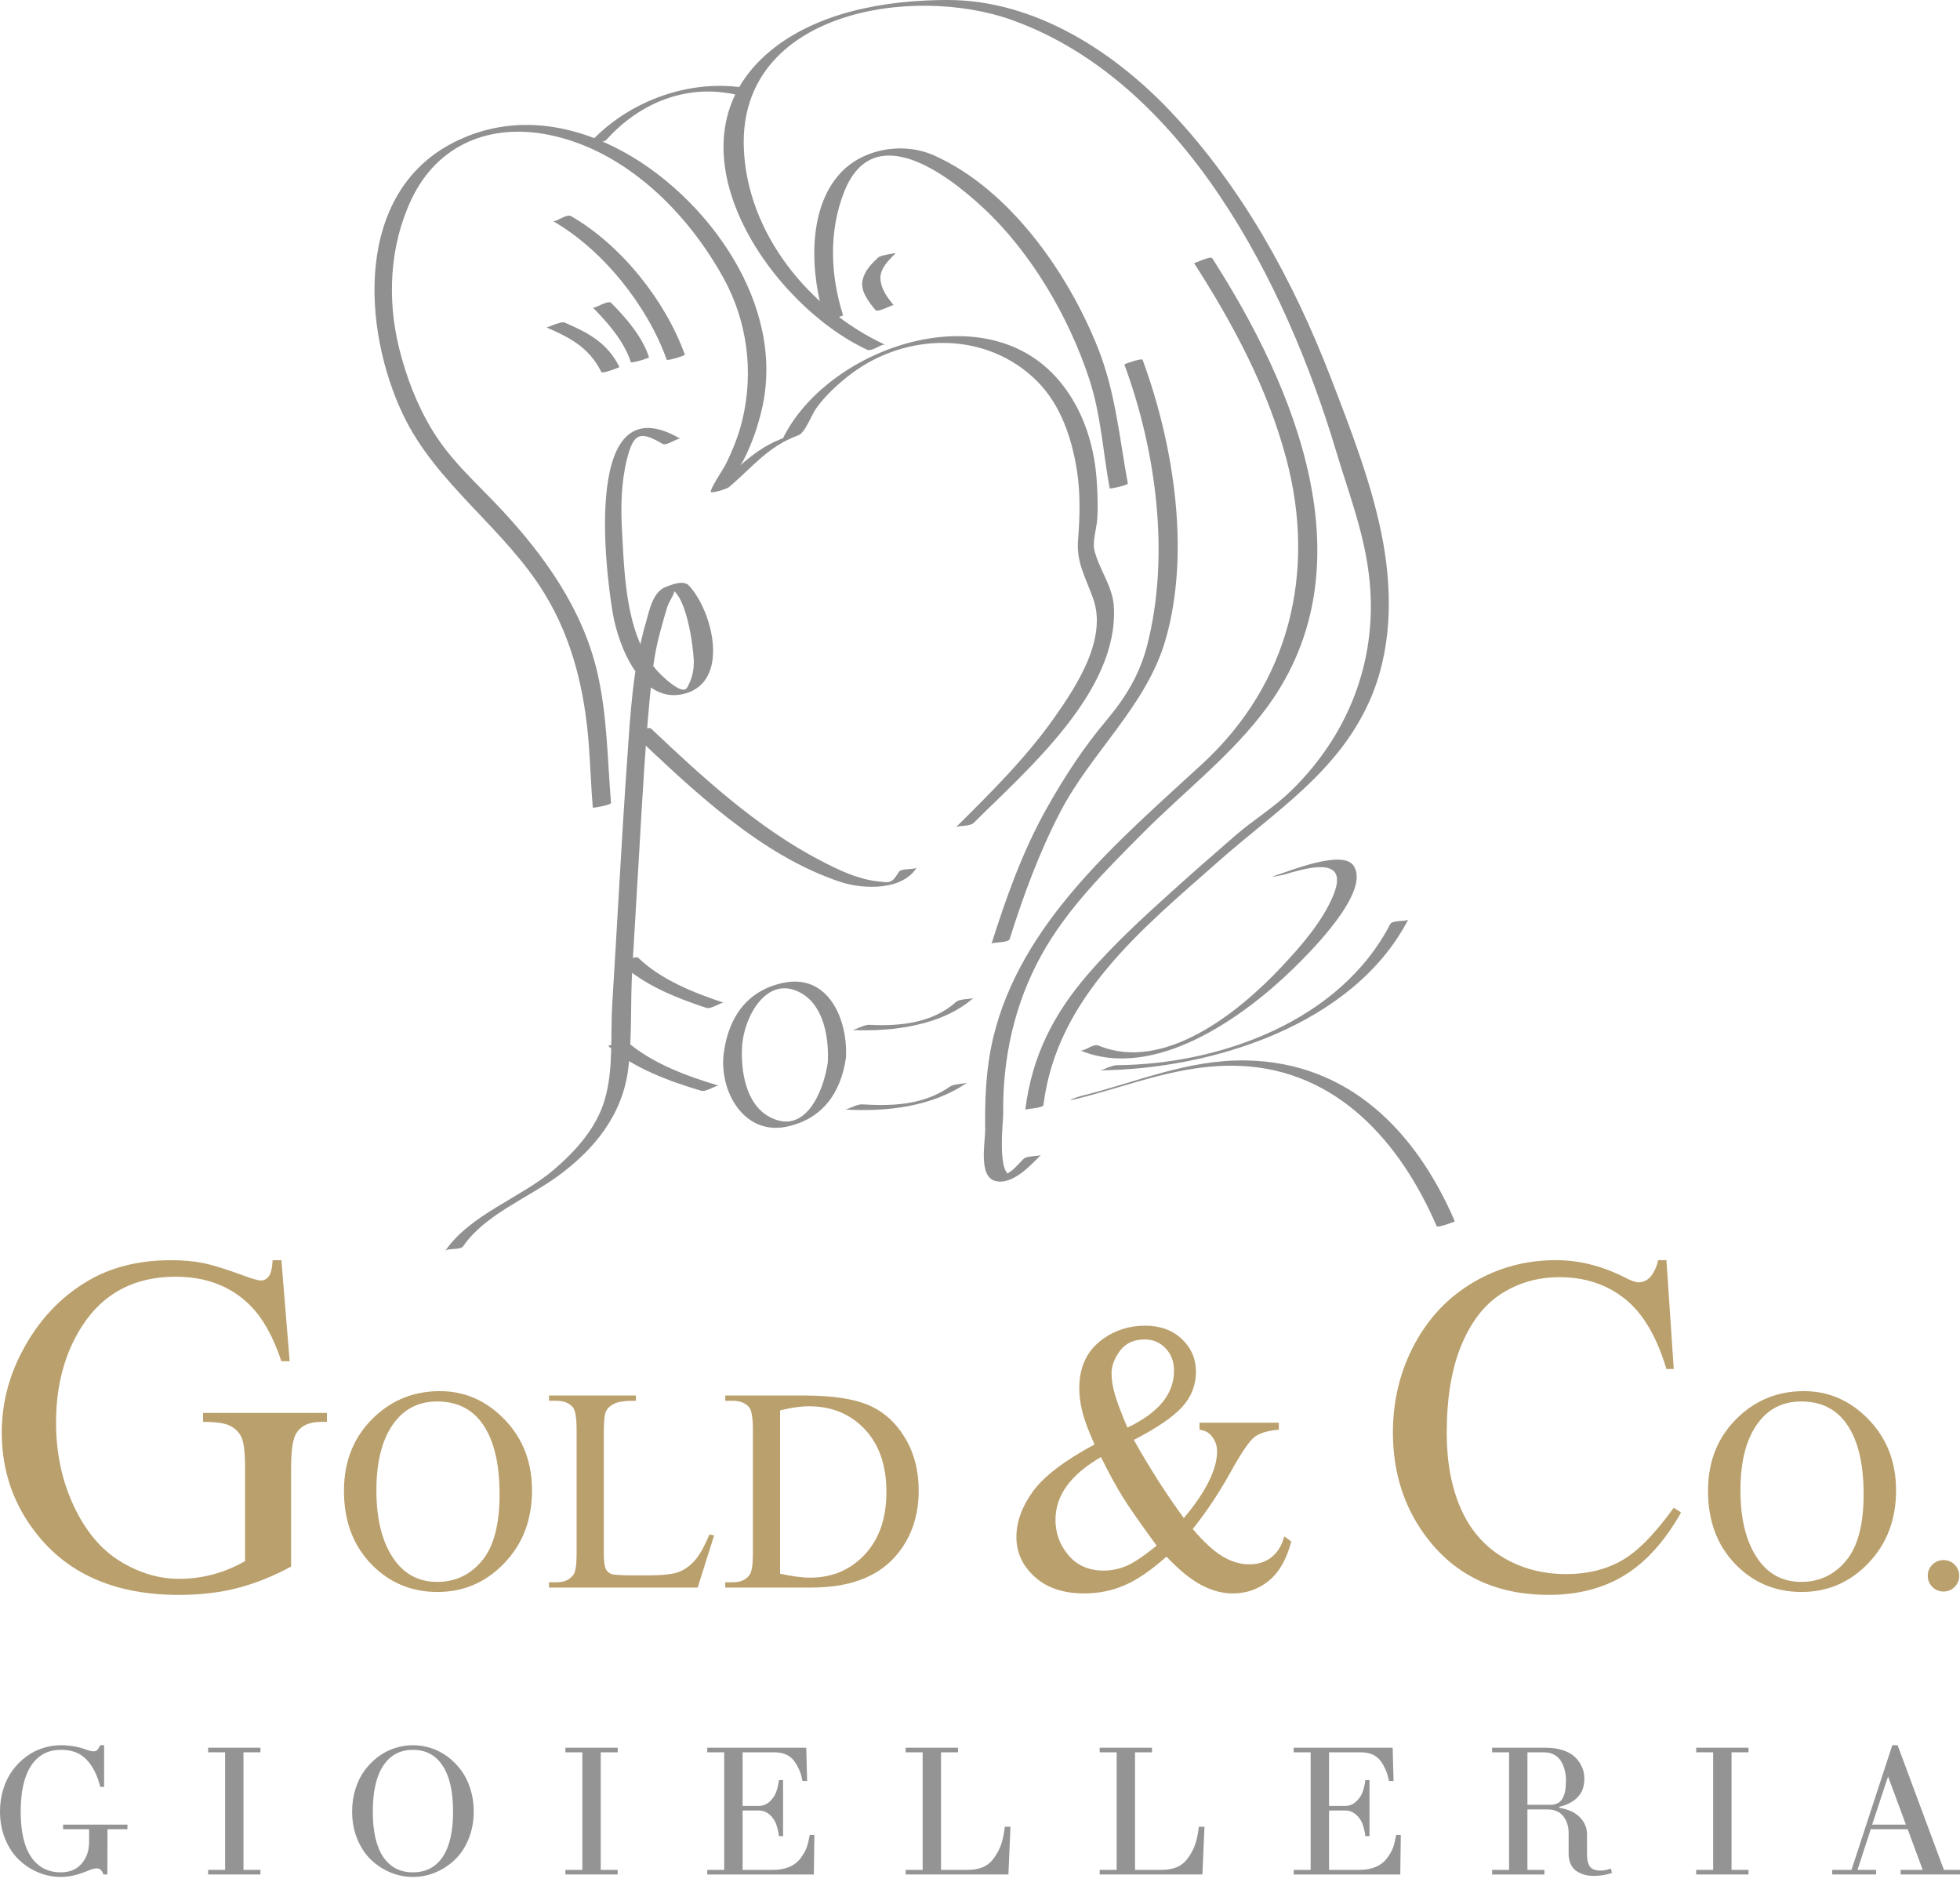 <?xml version="1.0" encoding="utf-8"?>
<!-- Generator: Adobe Illustrator 15.1.0, SVG Export Plug-In . SVG Version: 6.00 Build 0)  -->
<!DOCTYPE svg PUBLIC "-//W3C//DTD SVG 1.1//EN" "http://www.w3.org/Graphics/SVG/1.1/DTD/svg11.dtd">
<svg version="1.1" id="Livello_1" xmlns="http://www.w3.org/2000/svg" xmlns:xlink="http://www.w3.org/1999/xlink" x="0px" y="0px"
	 width="210px" height="202px" viewBox="0 0 210 202" enable-background="new 0 0 210 202" xml:space="preserve">
<g>
	<g>
		<path fill="#919090" d="M49.644,133.472c2.275-3.323,6.849-5.123,10.037-7.427c3.972-2.872,7.031-6.62,7.638-11.611
			c0.42-3.456,0.212-7.141,0.426-10.642c0.243-3.973,0.47-7.947,0.705-11.92c0.379-6.422,0.708-12.861,1.386-19.261
			c0.176-1.659,0.445-3.25,0.879-4.859c0.242-0.896,0.483-1.79,0.76-2.676c0.357-1.143,1.564-2.167-0.08-2.09
			c2.168-0.102,2.934,6.677,2.94,7.928c0.005,0.981-0.229,1.925-0.732,2.762c-0.459,0.765-2.215-0.867-2.655-1.278
			c-3.898-3.651-4.028-10.6-4.305-15.549c-0.142-2.538-0.091-5.131,0.516-7.61c0.709-2.897,1.444-3.099,3.817-1.702
			c0.474,0.279,1.641-0.702,1.946-0.521c-10.575-6.226-8.05,14.09-7.265,18.685c0.601,3.518,3.055,9.811,7.676,8.608
			c4.882-1.27,3.087-8.749,0.487-11.582c-0.568-0.619-1.806-0.116-2.441,0.117c-1.444,0.53-1.79,2.506-2.17,3.809
			c-1.415,4.838-1.667,9.823-2.02,14.832c-0.611,8.678-1.047,17.369-1.591,26.051c-0.213,3.411,0.161,6.962-0.809,10.27
			c-0.887,3.023-3.092,5.471-5.432,7.472c-3.546,3.034-8.978,4.798-11.661,8.717C47.923,133.663,49.317,133.949,49.644,133.472
			L49.644,133.472z"/>
	</g>
	<g>
		<path fill="#919090" d="M96.292,93.417c-0.775,1.288-0.999,1.131-2.336,0.979c-2.11-0.241-4.126-1.22-5.987-2.185
			c-6.802-3.525-12.692-8.945-18.209-14.167c-0.33-0.312-1.786,0.674-1.946,0.521c6.398,6.056,13.689,13.088,22.265,15.914
			c2.388,0.788,6.638,0.945,8.161-1.584C98.048,93.212,96.581,92.938,96.292,93.417L96.292,93.417z"/>
	</g>
	<g>
		<path fill="#919090" d="M65.465,86c-0.389-4.71-0.399-9.425-1.485-14.051c-1.585-6.748-5.676-12.474-10.341-17.457
			c-2.639-2.819-5.322-5.115-7.342-8.447c-1.635-2.697-2.768-5.673-3.528-8.724c-1.31-5.258-1.025-11.015,1.301-15.941
			c2.819-5.969,8.52-8.224,14.851-6.913c8.093,1.675,14.702,8.252,18.592,15.305c2.555,4.632,3.25,10.005,2.044,15.133
			c-0.401,1.706-1.064,3.346-1.842,4.912c-0.166,0.333-1.699,2.647-1.551,2.867c0.133,0.197,1.738-0.337,1.918-0.489
			c2.56-2.152,4.16-4.363,7.456-5.572c0.736-0.27,1.406-2.178,1.886-2.848c1.019-1.425,2.322-2.622,3.707-3.68
			c5.953-4.548,14.627-4.671,20.021,0.77c2.504,2.525,3.676,6.05,4.226,9.481c0.398,2.486,0.323,5.035,0.125,7.534
			c-0.188,2.385,0.83,3.996,1.629,6.256c1.527,4.323-1.803,9.37-4.149,12.706c-3.032,4.313-6.83,8.066-10.561,11.769
			c0.197-0.196,1.5-0.07,1.889-0.457c5.839-5.795,15.625-14.179,15.023-23.26c-0.141-2.13-1.589-3.934-2.076-5.957
			c-0.23-0.955,0.259-2.417,0.314-3.413c0.077-1.395,0.025-2.792-0.076-4.184c-0.291-4.028-1.65-7.992-4.399-10.998
			c-8.102-8.859-24.583-2.884-29.239,6.664c0.403-0.138,0.806-0.277,1.209-0.415c-3.926,0.965-5.915,3.569-8.876,6.06
			c0.64-0.163,1.279-0.326,1.918-0.489c-0.146-0.216,1.383-2.54,1.551-2.867c0.881-1.717,1.519-3.54,1.96-5.416
			c1.318-5.609-0.127-11.25-3.015-16.118c-5.802-9.778-18.672-18.294-30.029-12.487c-10.603,5.422-9.781,19.922-5.389,29.143
			c3.553,7.459,10.838,12.115,15.151,19.157c3.063,5.001,4.34,10.583,4.763,16.368c0.16,2.192,0.234,4.39,0.415,6.581
			C63.521,86.542,65.486,86.249,65.465,86L65.465,86z"/>
	</g>
	<g>
		<path fill="#919090" d="M58.547,35.072c2.529,1.078,4.622,2.204,5.876,4.774c0.113,0.231,1.951-0.512,1.946-0.521
			c-1.254-2.57-3.347-3.697-5.876-4.774c-0.245-0.104-0.761,0.11-0.997,0.173C59.387,34.753,58.612,35.1,58.547,35.072
			L58.547,35.072z"/>
	</g>
	<g>
		<path fill="#919090" d="M63.519,32.951c1.599,1.596,3.369,3.648,4.068,5.834c0.051,0.159,1.979-0.421,1.946-0.521
			c-0.699-2.186-2.469-4.238-4.068-5.834C65.153,32.117,63.663,33.095,63.519,32.951L63.519,32.951z"/>
	</g>
	<g>
		<path fill="#919090" d="M59.224,23.668c5.368,3.069,10.152,9.095,12.206,14.852c0.063,0.178,1.975-0.442,1.946-0.521
			c-2.053-5.756-6.837-11.783-12.206-14.852C60.689,22.871,59.538,23.848,59.224,23.668L59.224,23.668z"/>
	</g>
	<g>
		<path fill="#919090" d="M111.8,118.355c1.431-11.522,10.569-18.862,18.805-26.134c6.063-5.354,12.703-9.471,16.118-17.108
			c2.375-5.313,2.486-11.333,1.476-16.975c-1.067-5.954-3.466-12.115-5.649-17.769c-3.972-10.285-9.439-20.261-17.032-28.325
			C119.333,5.477,110.859,0.026,101.598,0c-6.622-0.019-14.392,1.291-19.51,5.837c-11.197,9.946,0.431,26.811,10.813,31.622
			c0.529,0.245,1.577-0.693,1.946-0.521C86.719,33.171,80.012,25,79.694,15.798C79.193,1.281,97.703-1.708,108.455,2.155
			c18.493,6.645,29.379,28.407,34.676,46.093c1.423,4.75,3.167,9.137,3.627,14.148c0.783,8.514-2.339,16.38-8.434,22.315
			c-1.829,1.781-4.007,3.095-5.928,4.754c-2.331,2.014-4.645,4.048-6.934,6.109c-3.08,2.774-6.161,5.615-8.876,8.753
			c-3.744,4.326-6.026,8.852-6.734,14.549C109.868,118.762,111.754,118.722,111.8,118.355L111.8,118.355z"/>
	</g>
	<g>
		<path fill="#919090" d="M64.985,14.958c3.557-3.948,8.599-6.033,13.944-4.801c0.542,0.125,1.582-0.615,1.864-0.55
			c-6.289-1.448-13.404,1.042-17.698,5.808C63.267,15.225,64.627,15.355,64.985,14.958L64.985,14.958z"/>
	</g>
	<g>
		<path fill="#919090" d="M95.752,32.694c-0.67-0.812-1.314-1.668-1.416-2.747c-0.107-1.131,0.871-2.093,1.612-2.791
			c0.069-0.064-0.634,0.057-0.708,0.075c-0.317,0.077-0.931,0.146-1.181,0.382c-0.72,0.676-1.413,1.394-1.639,2.385
			c-0.273,1.192,0.69,2.375,1.385,3.217C94.055,33.518,95.661,32.583,95.752,32.694L95.752,32.694z"/>
	</g>
	<g>
		<path fill="#919090" d="M90.327,33.755c-1.374-4.28-1.547-9.053,0.146-13.269c3.103-7.727,10.846-1.956,14.847,1.754
			c5.147,4.773,9.188,11.689,11.377,18.332c1.262,3.831,1.473,7.804,2.195,11.738c0.016,0.083,1.98-0.336,1.947-0.521
			c-0.914-4.975-1.32-9.779-3.216-14.543c-3.201-8.037-9.46-16.981-17.532-20.592c-3.315-1.482-7.676-0.759-10.128,1.976
			c-3.571,3.981-3.089,10.952-1.582,15.647C88.432,34.437,90.359,33.855,90.327,33.755L90.327,33.755z"/>
	</g>
	<g>
		<path fill="#919090" d="M127.933,28.177c4.211,6.559,7.863,13.372,9.882,20.951c3.235,12.141,0.353,24.081-8.99,32.686
			c-8.957,8.249-19.521,17.056-22.436,29.448c-0.748,3.182-0.881,6.483-0.833,9.737c0.019,1.244-0.764,5.005,1.066,5.495
			c1.867,0.5,3.848-1.716,4.921-2.802c-0.192,0.195-1.505,0.067-1.889,0.457c-0.306,0.309-0.603,0.626-0.905,0.938
			c-0.619,0.641-1.698,0.924-0.263,0.857c-1.723,0.081-0.989-5.854-1-6.557c-0.089-5.995,1.193-11.832,4.097-17.087
			c2.757-4.991,6.925-9.109,10.911-13.115c4.446-4.47,9.625-8.423,13.345-13.54c10.961-15.081,2.919-34.16-5.96-47.99
			C129.704,27.38,127.969,28.232,127.933,28.177L127.933,28.177z"/>
	</g>
	<g>
		<path fill="#919090" d="M115.729,112.512c7.964,3.312,17.524-3.575,22.837-8.76c1.89-1.844,8.39-8.317,6.433-11.061
			c-1.208-1.693-6.852,0.622-8.241,1.052c-1.185,0.367,0.713-0.016,1.023-0.112c2.988-0.924,6.669-1.688,5.1,2.2
			c-1.151,2.852-3.509,5.535-5.586,7.747c-4.605,4.908-12.619,11.324-19.619,8.412C117.126,111.762,116.124,112.676,115.729,112.512
			L115.729,112.512z"/>
	</g>
	<g>
		<path fill="#919090" d="M117.804,114.648c12.061-0.096,27.248-4.88,33.096-16.183c-0.153,0.296-1.7,0.046-1.947,0.522
			c-5.354,10.349-18.163,15.023-29.285,15.112C119.077,114.103,118.174,114.645,117.804,114.648L117.804,114.648z"/>
	</g>
	<g>
		<path fill="#919090" d="M115.336,117.709c5.92-1.469,11.257-3.794,17.53-3.534c10.39,0.432,17.188,8.184,21.06,17.167
			c0.091,0.209,1.964-0.483,1.947-0.522c-4.164-9.659-11.365-17.025-22.333-17.23c-6.289-0.117-11.775,2.333-17.731,3.812
			C115.19,117.556,113.963,118.05,115.336,117.709L115.336,117.709z"/>
	</g>
	<g>
		<path fill="#919090" d="M88.693,113.799c-0.442,3.097-2.431,7.967-6.316,5.797c-2.493-1.393-3-4.903-2.872-7.434
			c0.163-3.193,2.639-7.85,6.315-5.797C88.313,107.758,88.821,111.268,88.693,113.799c0.003-0.068,1.93-0.194,1.947-0.522
			c0.208-4.1-1.894-9.022-6.73-7.997c-3.811,0.809-5.806,3.592-6.35,7.405c-0.59,4.136,2.133,8.973,6.729,7.998
			c3.812-0.809,5.807-3.594,6.352-7.406C90.622,113.403,88.747,113.423,88.693,113.799z"/>
	</g>
	<g>
		<path fill="#919090" d="M66.439,103.118c2.433,2.36,6.059,3.795,9.244,4.841c0.507,0.167,1.624-0.628,1.864-0.55
			c-3.156-1.037-6.751-2.474-9.162-4.813C68.064,102.285,66.592,103.267,66.439,103.118L66.439,103.118z"/>
	</g>
	<g>
		<path fill="#919090" d="M65.125,111.999c2.678,2.399,6.593,3.832,10.011,4.841c0.52,0.153,1.609-0.625,1.864-0.55
			c-3.385-0.999-7.274-2.435-9.929-4.813C66.723,111.165,65.302,112.157,65.125,111.999L65.125,111.999z"/>
	</g>
	<g>
		<path fill="#919090" d="M102.44,107.322c-2.539,2.267-6.019,2.62-9.293,2.452c-0.585-0.029-1.513,0.567-1.864,0.55
			c4.302,0.22,9.714-0.481,13.047-3.458C104.107,107.063,102.858,106.949,102.44,107.322L102.44,107.322z"/>
	</g>
	<g>
		<path fill="#919090" d="M90.5,118.845c4.488,0.262,9.388-0.276,13.17-2.911c-0.279,0.195-1.412,0.124-1.889,0.457
			c-2.847,1.982-6.106,2.099-9.417,1.904C91.781,118.261,90.849,118.866,90.5,118.845L90.5,118.845z"/>
	</g>
	<g>
		<path fill="#919090" d="M120.469,39.05c3.417,9.247,4.913,20.474,2.438,30.084c-0.802,3.114-2.314,5.599-4.373,8.039
			c-2.465,2.922-4.559,6.145-6.424,9.475c-2.562,4.574-4.304,9.482-5.881,14.46c0.07-0.222,1.807-0.082,1.947-0.522
			c1.479-4.67,3.139-9.201,5.397-13.561c3.349-6.467,9.221-11.368,11.281-18.413c2.744-9.383,0.904-21.036-2.438-30.084
			C122.348,38.345,120.443,38.978,120.469,39.05L120.469,39.05z"/>
	</g>
</g>
<g>
	<path fill="#BAA06C" d="M30.149,134.984l0.885,10.822h-0.885c-0.894-2.696-2.048-4.729-3.464-6.093
		c-2.04-1.972-4.661-2.958-7.863-2.958c-4.366,0-7.686,1.728-9.961,5.183c-1.905,2.916-2.857,6.389-2.857,10.417
		c0,3.271,0.632,6.254,1.896,8.95c1.264,2.697,2.921,4.674,4.969,5.93s4.15,1.883,6.309,1.883c1.264,0,2.486-0.159,3.666-0.48
		c1.18-0.319,2.317-0.791,3.413-1.416v-9.91c0-1.72-0.131-2.845-0.392-3.376c-0.262-0.531-0.667-0.936-1.214-1.213
		c-0.548-0.279-1.513-0.418-2.895-0.418v-0.961h13.274v0.961h-0.632c-1.315,0-2.217,0.438-2.705,1.315
		c-0.338,0.623-0.506,1.854-0.506,3.691v10.493c-1.938,1.045-3.852,1.811-5.74,2.3s-3.986,0.733-6.296,0.733
		c-6.624,0-11.656-2.124-15.094-6.371c-2.579-3.187-3.869-6.86-3.869-11.024c0-3.017,0.725-5.907,2.175-8.673
		c1.719-3.286,4.079-5.814,7.079-7.584c2.512-1.467,5.478-2.2,8.9-2.2c1.247,0,2.38,0.101,3.401,0.304
		c1.02,0.202,2.465,0.649,4.336,1.34c0.944,0.354,1.576,0.532,1.896,0.532c0.32,0,0.594-0.148,0.821-0.443
		c0.228-0.294,0.367-0.872,0.417-1.732H30.149z"/>
	<path fill="#BAA06C" d="M47.125,149.012c2.67,0,4.983,1.015,6.94,3.042s2.936,4.559,2.936,7.593c0,3.125-0.986,5.719-2.958,7.781
		c-1.972,2.064-4.359,3.096-7.161,3.096c-2.832,0-5.211-1.007-7.138-3.019c-1.927-2.013-2.89-4.617-2.89-7.813
		c0-3.267,1.113-5.931,3.338-7.995C42.124,149.906,44.435,149.012,47.125,149.012z M46.837,150.12c-1.841,0-3.317,0.682-4.43,2.048
		c-1.386,1.699-2.079,4.187-2.079,7.463c0,3.358,0.718,5.942,2.154,7.752c1.103,1.376,2.559,2.063,4.369,2.063
		c1.932,0,3.527-0.753,4.787-2.26c1.259-1.507,1.888-3.884,1.888-7.131c0-3.519-0.693-6.145-2.078-7.873
		C50.336,150.808,48.799,150.12,46.837,150.12z"/>
	<path fill="#BAA06C" d="M76.009,164.364l0.501,0.106l-1.76,5.583H58.821v-0.562h0.774c0.87,0,1.491-0.283,1.866-0.85
		c0.212-0.323,0.319-1.072,0.319-2.246v-13.273c0-1.284-0.142-2.089-0.425-2.412c-0.395-0.445-0.981-0.667-1.76-0.667h-0.774v-0.562
		h9.315v0.562c-1.093-0.01-1.858,0.091-2.298,0.303c-0.44,0.213-0.741,0.48-0.903,0.805c-0.162,0.323-0.243,1.097-0.243,2.32v12.925
		c0,0.84,0.081,1.417,0.243,1.73c0.121,0.212,0.309,0.368,0.562,0.47s1.042,0.152,2.366,0.152h1.502c1.578,0,2.686-0.116,3.322-0.35
		c0.637-0.232,1.219-0.645,1.745-1.236C74.958,166.571,75.484,165.639,76.009,164.364z"/>
	<path fill="#BAA06C" d="M77.708,170.054v-0.562h0.774c0.87,0,1.487-0.278,1.851-0.835c0.222-0.334,0.334-1.082,0.334-2.244v-13.29
		c0-1.284-0.142-2.089-0.425-2.412c-0.394-0.445-0.981-0.667-1.759-0.667h-0.774v-0.562h8.374c3.074,0,5.414,0.349,7.017,1.046
		c1.603,0.698,2.892,1.861,3.868,3.49c0.977,1.628,1.464,3.509,1.464,5.644c0,2.861-0.87,5.254-2.609,7.175
		c-1.952,2.145-4.926,3.217-8.92,3.217H77.708z M83.58,168.567c1.285,0.282,2.362,0.424,3.231,0.424
		c2.346,0,4.293-0.824,5.841-2.473c1.547-1.648,2.321-3.884,2.321-6.705c0-2.843-0.773-5.082-2.321-6.722
		c-1.548-1.637-3.535-2.456-5.962-2.456c-0.91,0-1.947,0.146-3.11,0.439V168.567z"/>
	<path fill="#BAA06C" d="M128.52,152.395h8.496v0.748c-1.173,0.095-2.04,0.354-2.6,0.779c-0.559,0.425-1.433,1.71-2.619,3.854
		c-1.187,2.145-2.522,4.146-4.005,6.008c1.199,1.402,2.271,2.383,3.216,2.943c0.944,0.559,1.894,0.839,2.852,0.839
		c0.93,0,1.72-0.253,2.368-0.759c0.646-0.506,1.105-1.25,1.374-2.234l0.749,0.546c-0.5,1.9-1.302,3.303-2.407,4.206
		c-1.106,0.904-2.395,1.356-3.863,1.356c-1.106,0-2.229-0.301-3.368-0.9c-1.14-0.6-2.383-1.615-3.732-3.044
		c-1.672,1.483-3.179,2.512-4.521,3.084c-1.342,0.573-2.775,0.86-4.298,0.86c-2.226,0-3.992-0.594-5.3-1.78
		c-1.308-1.187-1.961-2.603-1.961-4.248c0-1.631,0.586-3.26,1.759-4.885c1.173-1.624,3.378-3.307,6.615-5.047
		c-0.634-1.401-1.066-2.552-1.295-3.448c-0.229-0.896-0.344-1.757-0.344-2.579c0-2.306,0.849-4.066,2.548-5.279
		c1.321-0.944,2.825-1.416,4.511-1.416c1.604,0,2.912,0.476,3.923,1.426c1.012,0.95,1.518,2.121,1.518,3.509
		c0,1.431-0.49,2.684-1.467,3.763c-0.978,1.079-2.707,2.26-5.188,3.54c1.712,3.048,3.499,5.84,5.36,8.374
		c2.374-2.831,3.56-5.219,3.56-7.16c0-0.62-0.203-1.173-0.607-1.658c-0.297-0.364-0.722-0.58-1.274-0.648V152.395z M123.928,165.563
		c-1.779-2.427-3.015-4.2-3.701-5.319c-0.688-1.119-1.443-2.509-2.266-4.167c-1.618,0.931-2.835,1.955-3.65,3.074
		c-0.816,1.119-1.224,2.334-1.224,3.642c0,1.442,0.465,2.71,1.396,3.803c0.93,1.092,2.185,1.638,3.761,1.638
		c0.851,0,1.67-0.169,2.458-0.506C121.491,167.39,122.566,166.669,123.928,165.563z M120.792,152.921
		c1.673-0.796,2.922-1.699,3.752-2.711c0.83-1.011,1.244-2.137,1.244-3.378c0-0.971-0.3-1.772-0.9-2.407
		c-0.6-0.633-1.345-0.95-2.236-0.95c-1.172,0-2.059,0.408-2.659,1.224c-0.601,0.816-0.9,1.615-0.9,2.396
		c0,0.661,0.114,1.399,0.344,2.216C119.667,150.126,120.118,151.329,120.792,152.921z"/>
	<path fill="#BAA06C" d="M178.547,134.984l0.783,11.657h-0.783c-1.045-3.49-2.538-6.001-4.477-7.536
		c-1.938-1.533-4.264-2.3-6.978-2.3c-2.275,0-4.332,0.577-6.169,1.731c-1.838,1.155-3.284,2.997-4.336,5.524
		c-1.055,2.529-1.581,5.674-1.581,9.432c0,3.102,0.497,5.79,1.491,8.065c0.995,2.275,2.49,4.02,4.488,5.234
		c1.997,1.214,4.277,1.819,6.839,1.819c2.226,0,4.188-0.476,5.892-1.428c1.702-0.953,3.573-2.845,5.613-5.677l0.783,0.506
		c-1.719,3.051-3.725,5.285-6.017,6.7c-2.292,1.416-5.016,2.124-8.168,2.124c-5.68,0-10.08-2.106-13.197-6.321
		c-2.326-3.135-3.489-6.826-3.489-11.074c0-3.422,0.767-6.564,2.301-9.431c1.534-2.865,3.645-5.086,6.334-6.663
		c2.688-1.576,5.626-2.364,8.812-2.364c2.478,0,4.921,0.607,7.332,1.821c0.708,0.371,1.214,0.556,1.517,0.556
		c0.456,0,0.852-0.16,1.189-0.48c0.438-0.455,0.749-1.087,0.935-1.896H178.547z"/>
	<path fill="#BAA06C" d="M193.272,149.012c2.67,0,4.984,1.015,6.941,3.042s2.936,4.559,2.936,7.593c0,3.125-0.986,5.719-2.959,7.781
		c-1.972,2.064-4.358,3.096-7.16,3.096c-2.832,0-5.211-1.007-7.138-3.019c-1.927-2.013-2.89-4.617-2.89-7.813
		c0-3.267,1.112-5.931,3.337-7.995C188.271,149.906,190.583,149.012,193.272,149.012z M192.985,150.12
		c-1.842,0-3.318,0.682-4.431,2.048c-1.386,1.699-2.078,4.187-2.078,7.463c0,3.358,0.718,5.942,2.155,7.752
		c1.101,1.376,2.558,2.063,4.368,2.063c1.931,0,3.527-0.753,4.786-2.26s1.889-3.884,1.889-7.131c0-3.519-0.692-6.145-2.078-7.873
		C196.484,150.808,194.946,150.12,192.985,150.12z"/>
	<path fill="#BAA06C" d="M208.23,167.11c0.476,0,0.875,0.164,1.198,0.492c0.324,0.329,0.486,0.727,0.486,1.191
		s-0.165,0.862-0.493,1.191c-0.329,0.328-0.727,0.492-1.191,0.492s-0.862-0.164-1.19-0.492c-0.329-0.329-0.493-0.727-0.493-1.191
		c0-0.475,0.164-0.874,0.493-1.198C207.368,167.272,207.765,167.11,208.23,167.11z"/>
</g>
<g>
	<path fill="#949494" d="M0,194.044c0-0.858,0.12-1.668,0.36-2.43c0.24-0.759,0.568-1.421,0.985-1.982
		c0.416-0.563,0.899-1.049,1.449-1.459c0.549-0.411,1.143-0.718,1.78-0.923c0.638-0.204,1.285-0.309,1.941-0.309
		c0.954,0,1.837,0.148,2.651,0.446c0.356,0.138,0.641,0.208,0.853,0.208c0.175,0,0.313-0.053,0.413-0.156
		c0.099-0.104,0.201-0.27,0.306-0.498h0.417v4.461h-0.417c-0.222-0.934-0.571-1.736-1.046-2.405
		c-0.143-0.202-0.291-0.382-0.444-0.54c-0.155-0.156-0.357-0.319-0.607-0.487c-0.25-0.166-0.556-0.298-0.917-0.393
		c-0.361-0.094-0.764-0.143-1.208-0.143c-1.37,0-2.429,0.563-3.177,1.691c-0.748,1.126-1.122,2.766-1.122,4.918
		c0,2.146,0.372,3.768,1.117,4.867c0.745,1.099,1.806,1.646,3.182,1.646c0.954,0,1.696-0.31,2.23-0.932
		c0.533-0.621,0.8-1.39,0.8-2.306v-1.382H6.761v-0.493h6.894v0.493h-2.14l-0.01,4.847h-0.417c-0.083-0.214-0.179-0.376-0.288-0.486
		c-0.11-0.111-0.256-0.166-0.439-0.166c-0.244,0-0.591,0.098-1.042,0.295c-1.004,0.415-1.938,0.623-2.803,0.623
		c-0.833,0-1.637-0.162-2.41-0.482c-0.772-0.321-1.466-0.774-2.078-1.358c-0.612-0.585-1.104-1.324-1.472-2.222
		C0.185,196.093,0,195.11,0,194.044z"/>
	<path fill="#949494" d="M22.301,200.785v-0.491h1.818V187.7h-1.818v-0.493h5.605v0.493h-1.818v12.594h1.818v0.491H22.301z"/>
	<path fill="#949494" d="M37.728,194.044c0-0.858,0.119-1.668,0.359-2.43c0.241-0.759,0.568-1.421,0.985-1.982
		c0.417-0.563,0.9-1.049,1.449-1.459c0.549-0.411,1.143-0.718,1.78-0.923c0.637-0.204,1.285-0.309,1.941-0.309
		c0.656,0,1.304,0.104,1.941,0.309c0.637,0.205,1.231,0.512,1.78,0.923c0.549,0.41,1.033,0.896,1.449,1.459
		c0.417,0.562,0.745,1.224,0.985,1.982c0.241,0.762,0.36,1.571,0.36,2.43c0,1.066-0.185,2.049-0.554,2.944
		c-0.369,0.897-0.86,1.637-1.472,2.222c-0.612,0.584-1.306,1.037-2.079,1.358c-0.774,0.32-1.577,0.482-2.41,0.482
		c-0.833,0-1.637-0.162-2.41-0.482c-0.773-0.321-1.466-0.774-2.079-1.358c-0.612-0.585-1.103-1.324-1.472-2.222
		C37.912,196.093,37.728,195.11,37.728,194.044z M39.944,194.044c0,2.146,0.372,3.768,1.117,4.867
		c0.745,1.099,1.806,1.646,3.182,1.646s2.437-0.548,3.182-1.646c0.745-1.1,1.117-2.721,1.117-4.867c0-2.152-0.374-3.792-1.122-4.918
		c-0.748-1.129-1.807-1.691-3.177-1.691c-1.37,0-2.428,0.563-3.177,1.691C40.317,190.252,39.944,191.892,39.944,194.044z"/>
	<path fill="#949494" d="M60.578,200.785v-0.491h1.818V187.7h-1.818v-0.493h5.605v0.493h-1.818v12.594h1.818v0.491H60.578z"/>
	<path fill="#949494" d="M75.777,200.785v-0.491h1.818V187.7h-1.818v-0.493h10.605l0.095,3.562h-0.493
		c-0.05-0.253-0.098-0.458-0.142-0.616c-0.044-0.157-0.127-0.379-0.251-0.662c-0.123-0.284-0.276-0.552-0.459-0.807
		c-0.467-0.656-1.187-0.983-2.159-0.983h-3.408v5.737h1.761c0.625,0,1.161-0.34,1.61-1.022c0.138-0.215,0.259-0.513,0.36-0.898
		s0.151-0.666,0.151-0.844h0.454v6.004h-0.454c0-0.177-0.05-0.458-0.151-0.844c-0.101-0.385-0.222-0.685-0.36-0.898
		c-0.442-0.669-0.979-1.003-1.61-1.003h-1.761v6.362h3.19c1.408,0,2.421-0.427,3.04-1.279c0.303-0.409,0.515-0.785,0.635-1.126
		c0.12-0.341,0.23-0.786,0.332-1.336h0.492l-0.056,4.232H75.777z"/>
	<path fill="#949494" d="M97.037,200.785v-0.491h1.818V187.7h-1.818v-0.493h5.605v0.493h-1.818v12.594h2.822
		c0.644,0,1.198-0.098,1.666-0.294s0.871-0.533,1.212-1.012c0.359-0.513,0.62-1.022,0.781-1.535c0.16-0.512,0.279-1.105,0.355-1.78
		h0.606l-0.222,5.112H97.037z"/>
	<path fill="#949494" d="M117.823,200.785v-0.491h1.818V187.7h-1.818v-0.493h5.605v0.493h-1.818v12.594h2.822
		c0.644,0,1.198-0.098,1.666-0.294c0.467-0.196,0.871-0.533,1.213-1.012c0.36-0.513,0.62-1.022,0.78-1.535
		c0.161-0.512,0.281-1.105,0.356-1.78h0.605l-0.222,5.112H117.823z"/>
	<path fill="#949494" d="M138.609,200.785v-0.491h1.817V187.7h-1.817v-0.493h10.604l0.096,3.562h-0.492
		c-0.051-0.253-0.099-0.458-0.142-0.616c-0.044-0.157-0.128-0.379-0.252-0.662c-0.123-0.284-0.275-0.552-0.458-0.807
		c-0.468-0.656-1.187-0.983-2.159-0.983h-3.409v5.737h1.762c0.624,0,1.16-0.34,1.609-1.022c0.138-0.215,0.258-0.513,0.36-0.898
		c0.1-0.386,0.151-0.666,0.151-0.844h0.455v6.004h-0.455c0-0.177-0.051-0.458-0.151-0.844c-0.102-0.385-0.222-0.685-0.36-0.898
		c-0.442-0.669-0.979-1.003-1.609-1.003h-1.762v6.362h3.191c1.408,0,2.42-0.427,3.039-1.279c0.303-0.409,0.516-0.785,0.636-1.126
		c0.119-0.341,0.229-0.786,0.331-1.336h0.492l-0.057,4.232H138.609z"/>
	<path fill="#949494" d="M159.869,200.785v-0.491h1.818V187.7h-1.818v-0.493h5.719c0.721,0,1.357,0.096,1.913,0.285
		s0.991,0.445,1.307,0.771c0.315,0.326,0.553,0.68,0.71,1.062c0.158,0.381,0.236,0.785,0.236,1.207c0,0.821-0.239,1.479-0.719,1.975
		c-0.48,0.494-1.137,0.838-1.97,1.027v0.113c0.966,0.151,1.703,0.49,2.211,1.014c0.509,0.524,0.762,1.133,0.762,1.826v2.066
		c0,0.661,0.109,1.13,0.326,1.405c0.219,0.273,0.586,0.411,1.104,0.411c0.359,0,0.735-0.071,1.126-0.218l0.113,0.473
		c-0.63,0.21-1.29,0.313-1.978,0.313c-0.311,0-0.606-0.036-0.891-0.108c-0.284-0.073-0.566-0.191-0.849-0.356
		c-0.279-0.162-0.504-0.409-0.671-0.738c-0.167-0.327-0.251-0.72-0.251-1.174v-2.216c0-0.714-0.191-1.312-0.573-1.799
		c-0.382-0.486-0.955-0.729-1.718-0.729h-2.122v6.478h1.818v0.491H159.869z M163.656,193.324h2.425c0.34,0,0.626-0.065,0.856-0.198
		c0.229-0.133,0.405-0.324,0.525-0.574c0.12-0.248,0.204-0.521,0.252-0.813c0.046-0.294,0.069-0.639,0.069-1.036
		c0-0.373-0.042-0.73-0.127-1.07c-0.085-0.341-0.215-0.659-0.389-0.956c-0.173-0.298-0.418-0.534-0.733-0.712
		c-0.315-0.176-0.682-0.264-1.099-0.264h-1.78V193.324z"/>
	<path fill="#949494" d="M181.734,200.785v-0.491h1.818V187.7h-1.818v-0.493h5.606v0.493h-1.818v12.594h1.818v0.491H181.734z"/>
	<path fill="#949494" d="M196.308,200.785v-0.491h2.065l4.373-13.353h0.569l4.962,13.353H210v0.491h-6.362v-0.491h2.367l-1.61-4.355
		h-3.957l-1.421,4.355h1.988v0.491H196.308z M200.588,195.445h3.616l-1.911-5.16L200.588,195.445z"/>
</g>
</svg>
